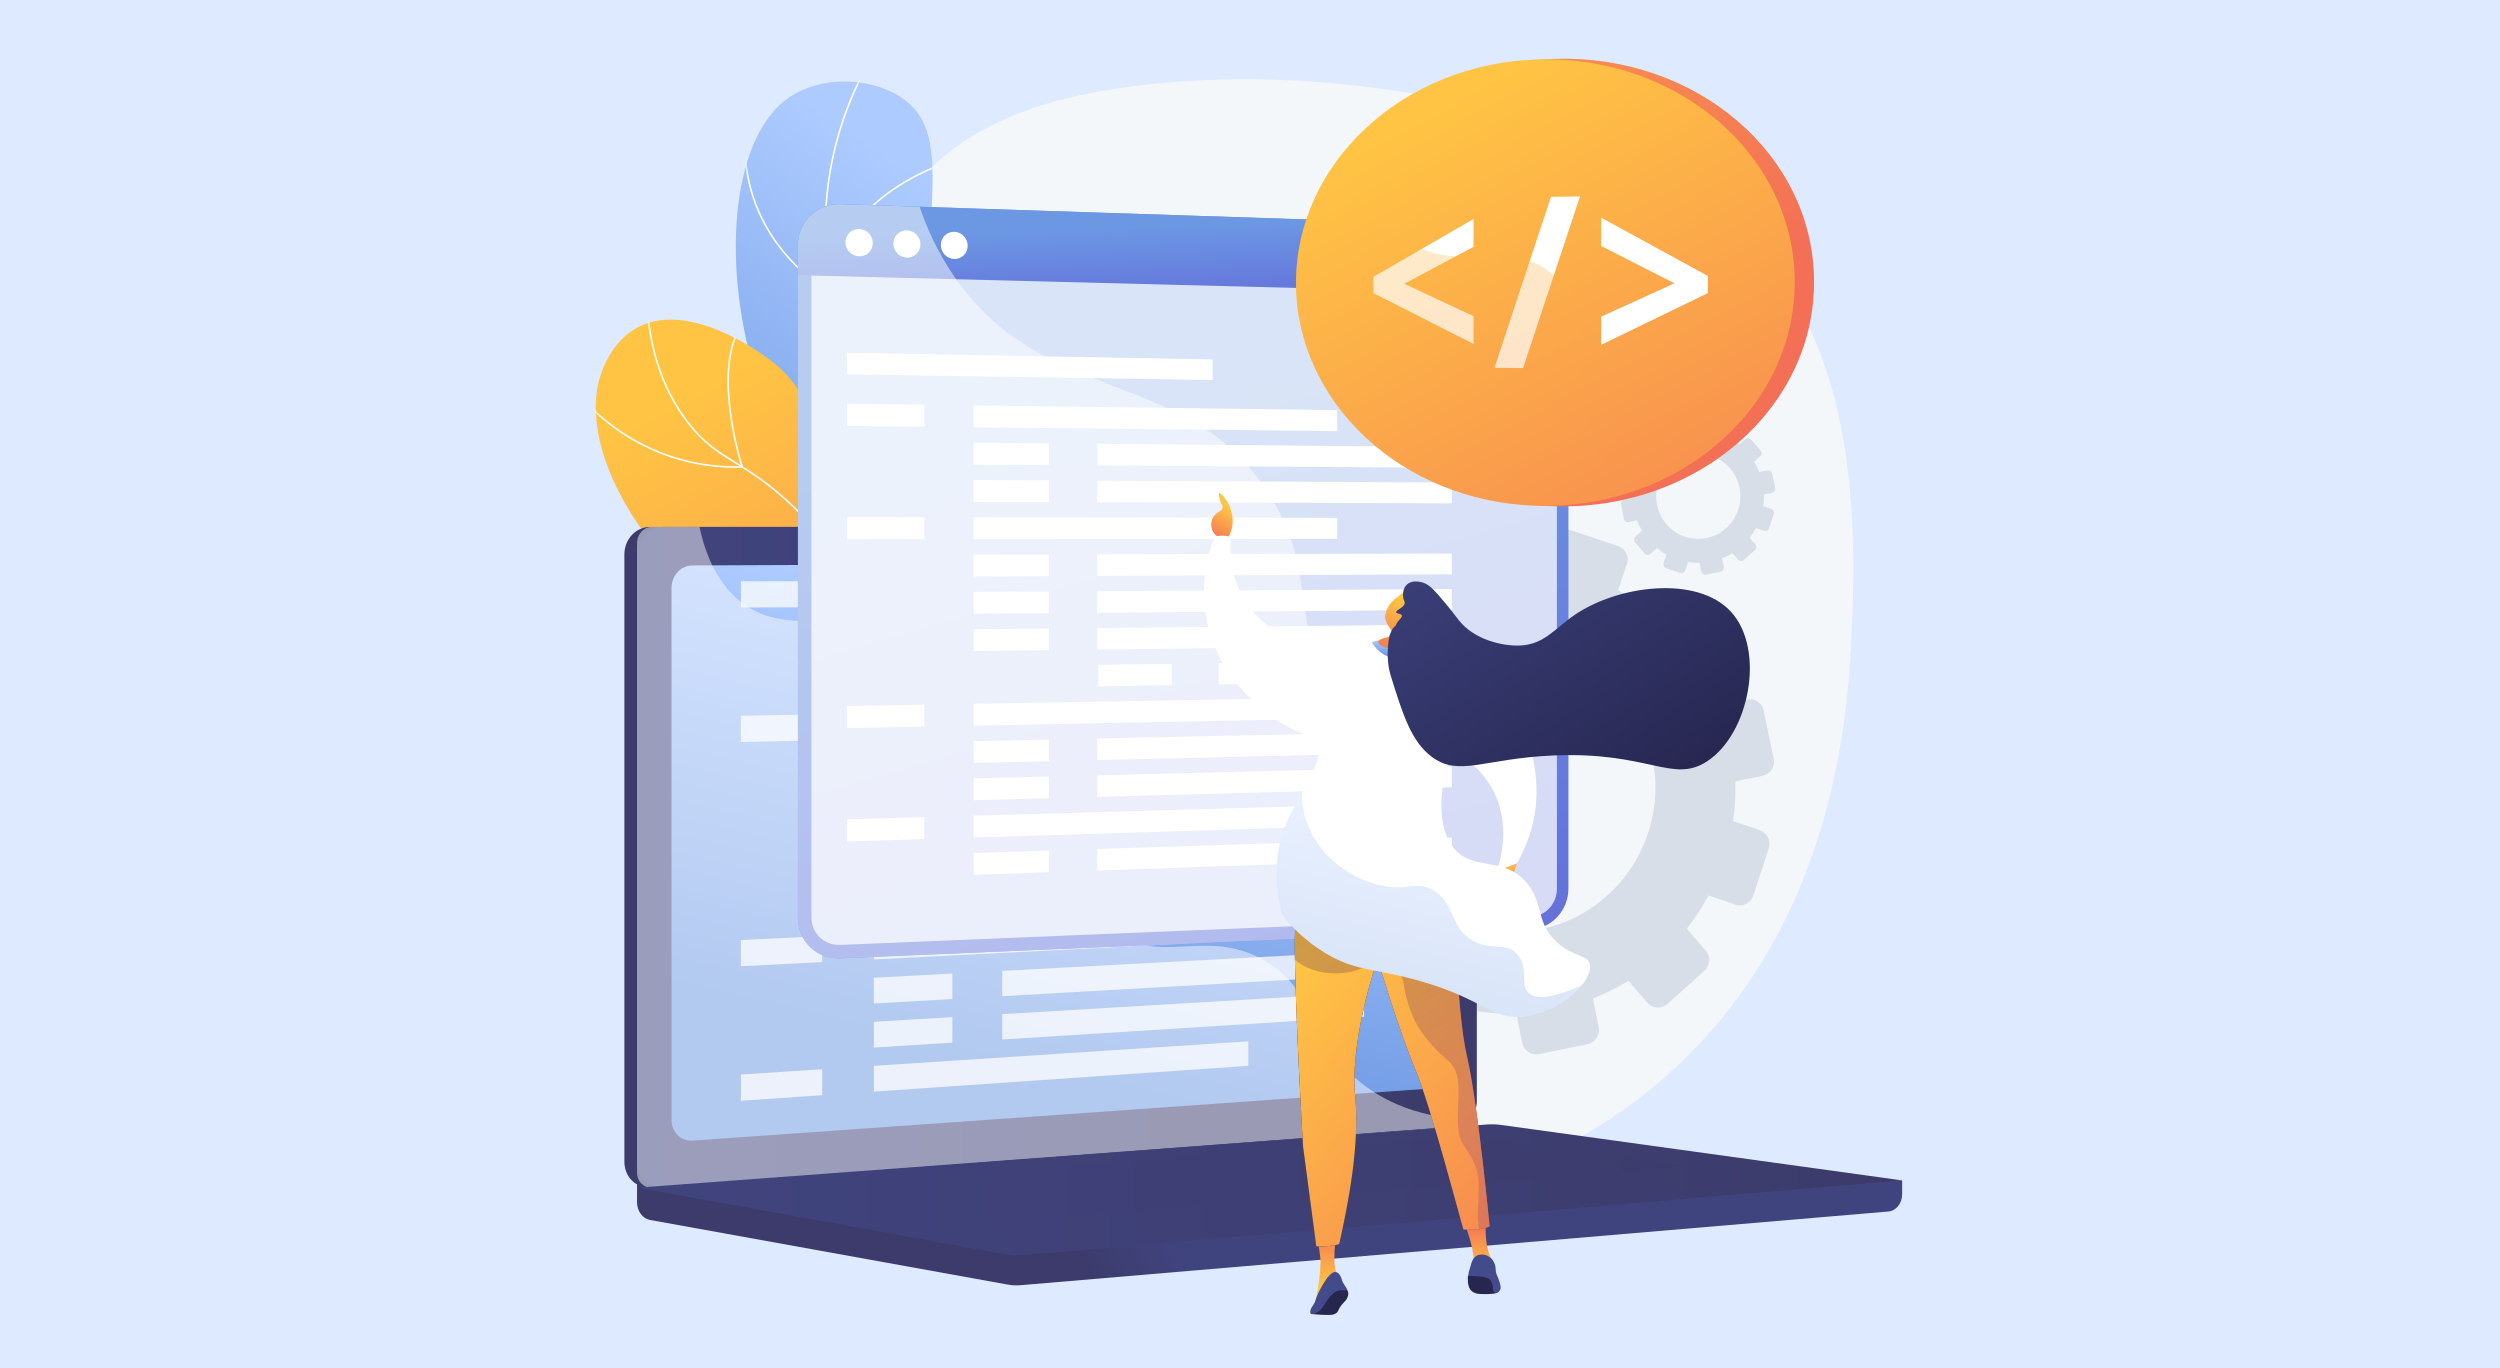 <svg width="740" height="405" viewBox="0 0 740 405" fill="none" xmlns="http://www.w3.org/2000/svg">
<rect width="740" height="405" fill="#DEEAFF"/>
<path d="M433.825 30.644C407.091 24.971 379.295 22.252 352.119 23.985C328.031 25.521 300.728 29.715 281.344 44.734C272.107 51.892 261.091 64.754 258.069 76.1C258.069 76.102 242.165 135.825 210.356 148.623C178.548 161.421 156.459 379.842 397.674 358.512C397.674 358.512 539.35 352.923 547.881 191.926C549.942 153.035 548.79 110.279 524.103 77.759C505.186 52.839 478.68 41.758 448.222 34.005C443.464 32.794 438.662 31.671 433.825 30.644Z" fill="#F4F7FA"/>
<path d="M422.092 163.244L423.705 171.486C420.107 172.908 416.674 174.613 413.446 176.598L407.935 170.286C406.431 168.563 403.809 168.402 402.076 169.925L391.23 179.461C389.493 180.987 389.302 183.626 390.804 185.355L396.363 191.755C393.972 194.752 391.836 197.95 389.987 201.315L381.936 198.584C379.765 197.848 377.391 199.03 376.633 201.225L371.882 214.979C371.12 217.182 372.266 219.57 374.441 220.312L382.52 223.065C381.92 226.828 381.653 230.677 381.711 234.574L373.259 236.293C370.99 236.755 369.497 238.986 369.926 241.279L372.611 255.646C373.042 257.948 375.236 259.44 377.511 258.977L385.988 257.253C387.358 260.91 389.015 264.401 390.953 267.687L384.435 273.466C382.677 275.024 382.482 277.725 383.999 279.499L393.506 290.61C395.029 292.39 397.692 292.565 399.451 291L405.969 285.204C408.956 287.655 412.152 289.834 415.516 291.725L412.711 300.041C411.952 302.292 413.125 304.736 415.331 305.499L429.149 310.276C431.36 311.041 433.766 309.831 434.521 307.574L437.281 299.323C441.071 299.925 444.948 300.176 448.872 300.091L450.543 308.632C451.001 310.97 453.233 312.489 455.528 312.022L469.883 309.101C472.178 308.634 473.662 306.36 473.198 304.024L471.515 295.555C475.194 294.114 478.699 292.372 481.991 290.342L487.583 296.779C489.135 298.567 491.815 298.743 493.566 297.172L504.506 287.359C506.253 285.791 506.408 283.077 504.854 281.296L499.28 274.912C501.713 271.826 503.868 268.527 505.727 265.061L513.662 267.766C515.88 268.522 518.271 267.319 519.001 265.08L523.561 251.107C524.289 248.877 523.084 246.461 520.871 245.711L513.012 243.045C513.574 239.193 513.785 235.257 513.66 231.281L521.766 229.631C524.042 229.169 525.501 226.933 525.025 224.64L522.055 210.331C521.581 208.048 519.358 206.572 517.089 207.034L509.006 208.678C507.557 204.998 505.82 201.493 503.797 198.207L509.937 192.747C511.663 191.212 511.815 188.56 510.277 186.825L500.677 175.991C499.144 174.262 496.505 174.099 494.781 175.628L488.603 181.106C485.577 178.703 482.35 176.568 478.957 174.732L481.581 166.888C482.311 164.705 481.134 162.345 478.952 161.615L465.327 157.058C463.15 156.33 460.791 157.505 460.056 159.683L457.404 167.545C453.654 166.991 449.822 166.775 445.945 166.893L444.321 158.722C443.874 156.474 441.688 155.023 439.439 155.48L425.369 158.343C423.119 158.8 421.652 160.994 422.092 163.244ZM406.037 241.382C401.609 218.273 416.541 195.877 439.364 191.234C462.187 186.591 484.461 201.418 489.139 224.477C493.846 247.674 478.977 270.389 455.903 275.082C432.829 279.777 410.492 264.631 406.037 241.382Z" fill="#D8DEE8"/>
<path d="M495.193 126.359L495.667 128.783C494.609 129.201 493.599 129.702 492.65 130.286L491.03 128.43C490.587 127.923 489.816 127.876 489.307 128.324L486.117 131.128C485.606 131.577 485.55 132.353 485.991 132.861L487.626 134.744C486.923 135.625 486.295 136.565 485.751 137.555L483.384 136.752C482.745 136.536 482.047 136.883 481.824 137.529L480.427 141.573C480.203 142.221 480.54 142.924 481.179 143.142L483.555 143.952C483.379 145.058 483.3 146.19 483.317 147.336L480.832 147.842C480.165 147.978 479.726 148.634 479.852 149.308L480.641 153.533C480.768 154.21 481.413 154.649 482.082 154.513L484.575 154.006C484.978 155.081 485.466 156.108 486.036 157.074L484.119 158.774C483.602 159.232 483.544 160.026 483.991 160.548L486.786 163.816C487.234 164.339 488.017 164.391 488.535 163.93L490.452 162.226C491.33 162.946 492.27 163.588 493.259 164.144L492.434 166.589C492.211 167.251 492.556 167.97 493.205 168.194L497.268 169.599C497.919 169.824 498.626 169.468 498.848 168.804L499.66 166.378C500.775 166.555 501.915 166.629 503.069 166.604L503.56 169.116C503.695 169.803 504.351 170.25 505.026 170.112L509.248 169.254C509.923 169.116 510.359 168.447 510.223 167.76L509.728 165.27C510.81 164.846 511.841 164.334 512.809 163.737L514.453 165.63C514.91 166.156 515.698 166.207 516.213 165.745L519.43 162.859C519.944 162.398 519.99 161.6 519.532 161.076L517.893 159.199C518.609 158.291 519.242 157.321 519.789 156.302L522.123 157.097C522.775 157.32 523.478 156.966 523.693 156.308L525.034 152.198C525.248 151.543 524.894 150.832 524.243 150.611L521.932 149.827C522.097 148.695 522.159 147.537 522.122 146.368L524.506 145.883C525.176 145.746 525.605 145.089 525.465 144.415L524.591 140.207C524.452 139.535 523.798 139.101 523.131 139.237L520.754 139.72C520.327 138.638 519.817 137.607 519.222 136.641L521.027 135.035C521.535 134.584 521.58 133.804 521.127 133.294L518.304 130.107C517.853 129.599 517.077 129.551 516.57 130.001L514.753 131.612C513.863 130.905 512.914 130.277 511.916 129.737L512.688 127.43C512.903 126.789 512.557 126.094 511.915 125.88L507.908 124.54C507.268 124.326 506.574 124.671 506.358 125.311L505.578 127.624C504.475 127.461 503.348 127.397 502.208 127.432L501.731 125.029C501.599 124.368 500.956 123.941 500.295 124.076L496.157 124.917C495.495 125.052 495.064 125.697 495.193 126.359ZM490.471 149.338C489.169 142.542 493.56 135.956 500.273 134.59C506.985 133.225 513.535 137.585 514.911 144.367C516.295 151.189 511.922 157.869 505.136 159.249C498.35 160.63 491.782 156.176 490.471 149.338Z" fill="#D8DEE8"/>
<path d="M314.666 245.729C319.527 230.954 324.474 208.398 318.683 183.355C312.033 154.6 297.301 148.846 284.075 118.108C265.194 74.231 286.562 42.447 267.017 29.037C257.485 22.497 242.497 22.492 233.256 29.058C206.891 47.79 214.119 129.383 255.949 161.223C274.868 175.623 291.376 173.915 305.573 192.549C318.118 209.015 317.134 230.737 314.666 245.729Z" fill="url(#paint0_linear_930_3489)"/>
<mask id="mask0_930_3489" style="mask-type:luminance" maskUnits="userSpaceOnUse" x="217" y="24" width="105" height="222">
<path d="M314.666 245.729C319.527 230.954 324.474 208.398 318.683 183.355C312.033 154.6 297.301 148.846 284.075 118.108C265.194 74.231 286.562 42.447 267.017 29.037C257.485 22.497 242.497 22.492 233.256 29.058C206.891 47.79 214.119 129.383 255.949 161.223C274.868 175.623 291.376 173.915 305.573 192.549C318.118 209.015 317.134 230.737 314.666 245.729Z" fill="white"/>
</mask>
<g mask="url(#mask0_930_3489)">
<path d="M317.638 208.552C316.053 202.339 313.922 196.233 311.304 190.404C305.288 177.008 298.647 169.639 290.241 160.31C284.754 154.222 278.536 147.321 271.349 137.427C257.904 118.915 253.731 112.411 249.992 101.928C242.593 81.183 243.73 62.584 245.066 53.344C246.961 40.236 251.369 27.762 258.17 16.268L258.579 16.509C251.81 27.949 247.422 40.365 245.536 53.412C244.206 62.609 243.075 81.121 250.44 101.769C254.158 112.196 258.32 118.68 271.734 137.149C278.906 147.023 285.115 153.914 290.594 159.993C299.029 169.353 305.691 176.746 311.738 190.21C314.367 196.064 316.507 202.196 318.098 208.436L317.638 208.552Z" fill="white"/>
<path d="M246.382 87.275L246.038 87.089C245.96 87.047 238.152 82.766 231.214 74.053C224.808 66.008 217.848 52.431 221.066 33.434L221.534 33.513C218.347 52.329 225.235 65.776 231.574 73.743C237.63 81.353 244.35 85.553 245.923 86.477C246.358 71.302 256.11 61.468 264.256 55.876C273.141 49.776 282.083 47.274 282.172 47.249L282.298 47.706C282.21 47.73 273.334 50.216 264.514 56.274C256.394 61.851 246.659 71.689 246.389 86.885L246.382 87.275Z" fill="white"/>
<path d="M248.606 136.079C240.708 136.079 231.429 134.143 222.859 127.49L223.151 127.116C242.384 142.048 265.252 132.944 267.523 131.98C263.638 116.996 267.074 105.942 270.651 99.298C274.547 92.062 279.455 88.342 279.504 88.306L279.789 88.685C279.741 88.721 274.903 92.391 271.059 99.542C267.513 106.138 264.11 117.133 268.034 132.056L268.084 132.248L267.903 132.331C267.762 132.396 259.499 136.079 248.606 136.079Z" fill="white"/>
<path d="M266.223 164.66C260.3 164.66 253.211 163.587 244.962 160.581L245.126 160.136C272.151 169.985 286.577 158.952 288.066 157.72C281.489 142.372 290.752 117.551 290.846 117.301L291.291 117.469C291.197 117.718 281.938 142.534 288.571 157.692L288.639 157.848L288.514 157.962C288.41 158.056 280.911 164.66 266.223 164.66Z" fill="white"/>
</g>
<path d="M323.127 227.909C324.668 218.607 325.555 204.08 317.964 191.088C304.722 168.423 280.586 175.941 257.483 151.658C238.85 132.074 244.722 116.852 224.074 103.836C220.619 101.657 202.358 89.668 188.778 96.889C181.125 100.959 178.353 109.312 177.832 110.88C169.966 134.582 194.167 171.69 225.711 188.662C243.834 198.413 249.682 195.226 281.574 206.599C300.315 213.281 314.386 221.887 323.127 227.909Z" fill="url(#paint1_linear_930_3489)"/>
<mask id="mask1_930_3489" style="mask-type:luminance" maskUnits="userSpaceOnUse" x="176" y="94" width="149" height="134">
<path d="M323.127 227.909C324.668 218.607 325.555 204.08 317.964 191.088C304.722 168.423 280.586 175.941 257.483 151.658C238.85 132.074 244.722 116.852 224.074 103.836C220.619 101.657 202.358 89.668 188.778 96.889C181.125 100.959 178.353 109.312 177.832 110.88C169.966 134.582 194.167 171.69 225.711 188.662C243.834 198.413 249.682 195.226 281.574 206.599C300.315 213.281 314.386 221.887 323.127 227.909Z" fill="white"/>
</mask>
<g mask="url(#mask1_930_3489)">
<path d="M325.786 239.111C321.171 216.996 312.436 202.149 299.824 194.982C293.671 191.486 288.755 190.931 283.55 190.343C277.863 189.701 271.982 189.037 264.202 184.345C256.631 179.777 253.924 175.392 250.497 169.84C247.452 164.907 243.663 158.769 235.163 150.596C227.71 143.431 222.281 140.076 217.49 137.115C212.246 133.875 208.104 131.316 203.295 125.03C195.461 114.789 191.367 101.668 191.126 86.031L191.601 86.023C191.84 101.557 195.902 114.584 203.673 124.742C208.429 130.959 212.538 133.498 217.74 136.713C222.551 139.685 228.004 143.054 235.492 150.255C244.036 158.469 247.843 164.636 250.901 169.591C254.295 175.089 256.975 179.431 264.447 183.939C272.138 188.578 277.967 189.236 283.604 189.873C288.858 190.466 293.822 191.026 300.059 194.571C312.795 201.808 321.607 216.761 326.251 239.014L325.786 239.111Z" fill="white"/>
<path d="M217.766 138.481C201.561 138.481 189.463 132.285 182.069 126.969C173.739 120.981 169.411 114.78 169.368 114.718L169.76 114.449C169.802 114.511 174.093 120.655 182.362 126.596C189.94 132.04 202.506 138.417 219.385 137.986C218.37 134.73 209.913 106.207 220.853 93.962L221.207 94.277C209.835 107.007 219.83 137.83 219.932 138.14L220.032 138.442L219.714 138.451C219.058 138.471 218.409 138.481 217.766 138.481Z" fill="white"/>
<path d="M216.522 164.775C206.157 164.775 192.937 162.647 179.672 154.714L179.917 154.308C196.41 164.172 212.837 164.999 223.714 163.957C234.512 162.923 242.125 159.892 243.394 159.361C239.001 143.193 242.915 120.394 242.955 120.165L243.423 120.246C243.383 120.476 239.456 143.359 243.906 159.434L243.961 159.631L243.774 159.714C243.694 159.749 235.643 163.287 223.777 164.427C221.571 164.639 219.137 164.775 216.522 164.775Z" fill="white"/>
<path d="M230.577 202.316C229.787 202.316 228.99 202.308 228.182 202.29L228.192 201.816C244.777 202.174 257.542 198.733 265.329 195.784C272.763 192.97 277.188 190.062 278.161 189.392C265.993 174.311 270.761 149.696 270.81 149.448L271.276 149.541C271.227 149.788 266.464 174.402 278.689 189.289L278.848 189.482L278.646 189.63C278.469 189.76 260.992 202.316 230.577 202.316Z" fill="white"/>
</g>
<path d="M323.452 220.007C318.266 216.289 309.778 210.908 298.36 206.871C278.053 199.689 268.746 203.926 260.15 195.362C251.251 186.497 257.015 177.765 246.361 167.866C245.465 167.034 234.025 156.679 223.676 160.535C216.436 163.232 213.617 171.436 212.295 175.285C207.161 190.225 210.146 212.988 226.123 224.216C241.271 234.862 260.449 229.788 266.538 228.135C277.22 225.233 279.751 221.08 290.611 218.454C303.817 215.26 315.687 217.626 323.452 220.007Z" fill="url(#paint2_linear_930_3489)"/>
<mask id="mask2_930_3489" style="mask-type:luminance" maskUnits="userSpaceOnUse" x="209" y="159" width="115" height="72">
<path d="M323.452 220.007C318.266 216.289 309.778 210.908 298.36 206.871C278.053 199.689 268.746 203.926 260.15 195.362C251.251 186.497 257.015 177.765 246.361 167.866C245.465 167.034 234.025 156.679 223.676 160.535C216.436 163.232 213.617 171.436 212.295 175.285C207.161 190.225 210.146 212.988 226.123 224.216C241.271 234.862 260.449 229.788 266.538 228.135C277.22 225.233 279.751 221.08 290.611 218.454C303.817 215.26 315.687 217.626 323.452 220.007Z" fill="white"/>
</mask>
<g mask="url(#mask2_930_3489)">
<path d="M327.673 223.423C315.118 214.258 302.872 209.94 291.273 210.588C286.211 210.87 282.647 211.997 279.201 213.088C274.828 214.471 270.699 215.78 263.829 215.492C251.49 214.978 240.954 210.793 234.16 203.708C223.643 192.738 221.307 174.359 228.208 156.884L228.651 157.058C221.816 174.361 224.114 192.544 234.504 203.38C241.212 210.377 251.634 214.51 263.849 215.019C270.631 215.301 274.726 214.007 279.058 212.636C282.532 211.537 286.124 210.401 291.246 210.115C302.958 209.462 315.307 213.81 327.953 223.04L327.673 223.423Z" fill="white"/>
<path d="M229.51 196.717L229.166 196.594C228.964 196.523 208.951 189.224 207.708 173.746L208.182 173.708C209.311 187.775 226.341 194.983 228.984 196.018C227.786 176.062 251.95 165.046 252.195 164.936L252.39 165.368C252.145 165.477 227.984 176.496 229.483 196.354L229.51 196.717Z" fill="white"/>
<path d="M233.29 220.34C226.021 220.34 216.728 218.565 206.118 212.541L206.353 212.13C221.229 220.574 233.478 220.601 241.134 219.138C248.506 217.728 253.137 214.711 254.101 214.039C242.496 197.771 256.642 178.46 256.787 178.266L257.168 178.549C257.025 178.741 242.974 197.93 254.624 213.953L254.76 214.141L254.576 214.281C254.527 214.318 249.615 217.998 241.223 219.603C238.959 220.036 236.298 220.34 233.29 220.34Z" fill="white"/>
</g>
<path d="M563.038 349.399L188.561 346.116V355.831C188.561 358.467 190.194 360.71 192.406 361.109L298.297 380.239C299.554 380.466 300.828 380.527 302.096 380.419L558.969 358.607C561.262 358.413 563.038 356.164 563.038 353.454V349.399Z" fill="url(#paint3_linear_930_3489)"/>
<path d="M427.142 333.651L192.433 351.423C188.233 351.741 184.818 348.362 184.818 343.874V164.092C184.818 159.605 188.233 155.967 192.433 155.967H427.142C430.602 155.967 433.399 159.256 433.399 163.312V325.832C433.4 329.888 430.602 333.389 427.142 333.651Z" fill="url(#paint4_linear_930_3489)"/>
<path d="M430.884 333.651L196.175 351.423C191.975 351.741 188.56 348.362 188.56 343.874V164.092C188.56 159.605 191.975 155.967 196.175 155.967H430.884C434.344 155.967 437.142 159.256 437.142 163.312V325.832C437.142 329.888 434.344 333.389 430.884 333.651Z" fill="url(#paint5_linear_930_3489)"/>
<path d="M423.572 322.193L204.965 337.63C201.547 337.872 198.77 335.098 198.77 331.435V174.035C198.77 170.372 201.547 167.39 204.965 167.375L423.572 166.405C426.426 166.393 428.735 169.087 428.735 172.424V315.787C428.735 319.123 426.426 321.991 423.572 322.193Z" fill="url(#paint6_linear_930_3489)"/>
<path d="M321.819 160.885C321.819 162.555 320.611 163.913 319.119 163.918C317.626 163.923 316.414 162.57 316.414 160.895C316.414 159.221 317.626 157.863 319.119 157.862C320.611 157.861 321.819 159.214 321.819 160.885Z" fill="white"/>
<path opacity="0.48" d="M374.335 284.343C356.241 273.911 342.013 287.129 328.283 274.088C319.959 266.181 324.046 260.285 313.803 248.47C302.458 235.384 295.072 239.783 283.671 228.005C269.255 213.112 276.465 201.526 264.048 190.834C248.984 177.863 232.738 189.868 218.397 177.428C212.213 172.063 208.819 164.263 207.047 155.967H193.016C190.557 155.967 188.56 158.102 188.56 160.736V347.096C188.56 349.73 190.557 351.714 193.016 351.527L432.222 333.333C433.396 333.244 434.437 332.51 435.105 331.445C417.595 330.761 406.837 324.472 399.96 317.97C386.508 305.249 388.841 292.706 374.335 284.343Z" fill="white"/>
<path d="M440.239 332.845L188.56 351.552L298.297 371.377C299.553 371.604 300.828 371.664 302.096 371.556L563.038 349.399L444.242 332.972C442.914 332.788 441.574 332.746 440.239 332.845Z" fill="url(#paint7_linear_930_3489)"/>
<path opacity="0.3" d="M225.284 352.022L434.814 336.216L499.662 345.111L291.937 362.007L225.284 352.022Z" fill="url(#paint8_linear_930_3489)"/>
<g opacity="0.75">
<path d="M243.371 179.734L219.299 179.818V172.047H243.371V179.734Z" fill="white"/>
<path d="M369.499 179.295L258.662 179.681V172.047H369.499V179.295Z" fill="white"/>
<path d="M281.896 192.502L258.662 192.721V185.087L281.896 184.949V192.502Z" fill="white"/>
<path d="M403.781 191.352L296.66 192.363V184.861L403.781 184.224V191.352Z" fill="white"/>
<path d="M281.896 205.404L258.662 205.761V198.127L281.896 197.851V205.404Z" fill="white"/>
<path d="M403.781 203.529L296.66 205.177V197.675L403.781 196.4V203.529Z" fill="white"/>
<path d="M243.371 219.127L219.299 219.641V211.87L243.371 211.44V219.127Z" fill="white"/>
<path d="M369.499 216.437L258.662 218.801V211.167L369.499 209.189V216.437Z" fill="white"/>
<path d="M281.896 231.207L258.662 231.841V224.207L281.896 223.654V231.207Z" fill="white"/>
<path d="M403.781 227.882L296.66 230.804V223.303L403.781 220.754V227.882Z" fill="white"/>
<path d="M281.896 244.109L258.662 244.881V237.247L281.896 236.556V244.109Z" fill="white"/>
<path d="M403.781 240.059L296.66 243.618V236.117L403.781 232.93V240.059Z" fill="white"/>
<path d="M281.896 257.01L258.662 257.921V250.287L281.896 249.457V257.01Z" fill="white"/>
<path d="M403.781 252.235L296.66 256.432V248.931L403.781 245.107V252.235Z" fill="white"/>
<path d="M319.448 268.218L297.015 269.23V261.73L319.448 260.795V268.218Z" fill="white"/>
<path d="M420.139 263.674L333.706 267.574V260.202L420.139 256.602V263.674Z" fill="white"/>
<path d="M243.371 284.782L219.299 286.011V278.24L243.371 277.095V284.782Z" fill="white"/>
<path d="M369.499 278.34L258.662 284.001V276.367L369.499 271.092V278.34Z" fill="white"/>
<path d="M281.896 295.716L258.662 297.041V289.407L281.896 288.163V295.716Z" fill="white"/>
<path d="M403.781 288.765L296.66 294.874V287.372L403.781 281.637V288.765Z" fill="white"/>
<path d="M281.896 308.617L258.662 310.081V302.447L281.896 301.064V308.617Z" fill="white"/>
<path d="M403.781 300.942L296.66 307.688V300.186L403.781 293.813V300.942Z" fill="white"/>
<path d="M243.371 324.174L219.299 325.834V318.063L243.371 316.487V324.174Z" fill="white"/>
<path d="M369.499 315.481L258.662 323.121V315.487L369.499 308.233V315.481Z" fill="white"/>
</g>
<path d="M453.542 67.142L248.65 60.426C241.78 60.2 236.187 65.607 236.187 72.503V271.709C236.187 278.605 241.78 283.957 248.65 283.664L453.542 274.936C459.469 274.684 464.254 269.319 464.254 262.952V79.022C464.254 72.655 459.469 67.336 453.542 67.142Z" fill="url(#paint9_linear_930_3489)"/>
<path opacity="0.74" d="M248.651 279.694C243.977 279.887 240.178 276.243 240.178 271.556V72.617C240.178 67.929 243.977 64.249 248.65 64.396L453.542 70.838C457.579 70.964 460.843 74.585 460.843 78.924V263.083C460.843 267.422 457.579 271.075 453.542 271.241L248.651 279.694Z" fill="white"/>
<path d="M453.542 67.142L248.65 60.426C241.78 60.2 236.187 65.607 236.187 72.503V81.459L464.254 87.291V79.021C464.254 72.655 459.469 67.336 453.542 67.142Z" fill="url(#paint10_linear_930_3489)"/>
<path d="M258.348 71.936C258.348 74.175 256.54 75.942 254.307 75.88C252.07 75.818 250.254 73.947 250.254 71.701C250.254 69.455 252.07 67.689 254.307 67.757C256.54 67.825 258.348 69.695 258.348 71.936Z" fill="white"/>
<path d="M272.454 72.344C272.454 74.574 270.663 76.332 268.451 76.27C266.236 76.209 264.438 74.347 264.438 72.112C264.438 69.877 266.236 68.119 268.451 68.186C270.663 68.254 272.454 70.115 272.454 72.344Z" fill="white"/>
<path d="M286.426 72.749C286.426 74.968 284.652 76.718 282.461 76.657C280.267 76.597 278.486 74.744 278.486 72.519C278.486 70.295 280.267 68.545 282.461 68.612C284.652 68.678 286.426 70.531 286.426 72.749Z" fill="white"/>
<path d="M358.937 106.384L250.715 104.444V110.791L358.937 112.5V106.384Z" fill="white"/>
<path d="M440.302 107.843V113.784L451.751 113.965V108.048L440.302 107.843Z" fill="white"/>
<path d="M273.594 126.318L250.715 126.075V119.53L273.594 119.823V126.318Z" fill="white"/>
<path d="M395.823 127.616L288.201 126.473V120.011L395.823 121.392V127.616Z" fill="white"/>
<path d="M310.507 137.665L288.201 137.513V131.05L310.507 131.252V137.665Z" fill="white"/>
<path d="M429.745 138.481L324.749 137.763V131.381L429.745 132.332V138.481Z" fill="white"/>
<path d="M310.507 148.62L288.201 148.552V142.089L310.507 142.207V148.62Z" fill="white"/>
<path d="M429.745 148.986L324.749 148.664V142.282L429.745 142.836V148.986Z" fill="white"/>
<path d="M273.594 159.602L250.715 159.618V153.072L273.594 153.107V159.602Z" fill="white"/>
<path d="M395.823 159.515L288.201 159.591V153.129L395.823 153.29V159.515Z" fill="white"/>
<path d="M310.507 170.53L288.201 170.63V164.168L310.507 164.117V170.53Z" fill="white"/>
<path d="M429.745 169.995L324.749 170.466V164.085L429.745 163.845V169.995Z" fill="white"/>
<path d="M310.507 181.485L288.201 181.67V175.207L310.507 175.072V181.485Z" fill="white"/>
<path d="M429.745 180.5L324.749 181.368V174.986L429.745 174.35V180.5Z" fill="white"/>
<path d="M310.507 192.44L288.201 192.709V186.246L310.507 186.027V192.44Z" fill="white"/>
<path d="M429.745 191.004L324.749 192.269V185.887L429.745 184.854V191.004Z" fill="white"/>
<path d="M346.841 202.821L325.093 203.165V196.784L346.841 196.488V202.821Z" fill="white"/>
<path d="M446.038 201.251L360.729 202.601V196.299L446.038 195.137V201.251Z" fill="white"/>
<path d="M273.594 215.074L250.715 215.523V208.977L273.594 208.579V215.074Z" fill="white"/>
<path d="M395.823 212.678L288.201 214.788V208.325L395.823 206.454V212.678Z" fill="white"/>
<path d="M310.507 225.305L288.201 225.827V219.364L310.507 218.892V225.305Z" fill="white"/>
<path d="M429.745 222.518L324.749 224.973V218.591L429.745 216.368V222.518Z" fill="white"/>
<path d="M310.507 236.261L288.201 236.866V230.404L310.507 229.847V236.261Z" fill="white"/>
<path d="M429.745 233.022L324.749 235.874V229.492L429.745 226.873V233.022Z" fill="white"/>
<path d="M273.594 248.358L250.715 249.065V242.52L273.594 241.863V248.358Z" fill="white"/>
<path d="M395.823 244.576L288.201 247.906V241.443L395.823 238.352V244.576Z" fill="white"/>
<path d="M310.507 258.171L288.201 258.945V252.482L310.507 251.757V258.171Z" fill="white"/>
<path d="M429.745 254.031L324.749 257.676V251.294L429.745 247.882V254.031Z" fill="white"/>
<g opacity="0.5">
<path d="M373.899 143.723C349.968 108.986 308.546 120.038 282.343 81.658C277.617 74.737 274.411 67.694 272.211 61.198L248.65 60.426C241.78 60.2 236.187 65.607 236.187 72.503V271.709C236.187 278.605 241.78 283.957 248.65 283.664L446.038 275.256C441.516 268.751 402.132 244.654 391.959 207.657C382.654 173.823 388.338 164.68 373.899 143.723Z" fill="white"/>
</g>
<path d="M363.198 159.7C363.768 158.819 364.808 156.944 364.874 154.425C365.004 149.532 361.365 145.715 360.876 145.934C360.613 146.052 360.947 147.486 361.134 148.122C361.524 149.445 361.943 149.572 361.908 150.18C361.836 151.431 360.026 151.479 359.071 153.139C358.383 154.334 358.328 156.037 359.071 157.385C360.303 159.62 363.081 159.699 363.198 159.7Z" fill="url(#paint11_linear_930_3489)"/>
<path d="M440.918 265.987L439.52 261.187L445.358 256.871L448.997 255.513L446.842 262.23L440.918 265.987Z" fill="url(#paint12_linear_930_3489)"/>
<path d="M433.69 362.669C433.69 362.669 436.884 370.683 436.043 374.237C439.472 374.17 441.69 373.734 441.69 373.734C441.69 373.734 440.312 370.079 440.043 368.269C439.68 365.822 439.707 361.864 439.707 361.864L433.69 362.669Z" fill="url(#paint13_linear_930_3489)"/>
<path d="M398.489 381.412C398.696 381.661 399.062 382.181 399.093 382.885C399.11 383.267 399.022 383.582 398.912 383.871C398.367 385.301 397.512 385.489 396.589 387.006C396.025 387.932 396.132 388.212 395.615 388.63C394.934 389.181 394.111 389.213 393.397 389.221C392.191 389.235 390.453 389.192 388.267 388.932C389.413 387.458 390.631 385.962 391.928 384.45C392.496 383.788 393.064 383.14 393.629 382.508L396.999 381.373C397.496 381.386 397.993 381.399 398.489 381.412Z" fill="#26264F"/>
<path d="M395.687 365.093C395.687 365.093 393.761 375.118 396.212 377.925C398.3 380.732 395.204 378.73 395.204 378.73L391.506 381.949L389.288 385.772C389.288 385.772 391.33 375.959 390.785 372.066C390.241 368.172 389.968 365.546 389.968 365.546L395.687 365.093Z" fill="url(#paint14_linear_930_3489)"/>
<path d="M388.425 255.433C388.425 255.433 383.251 260.051 383.251 279.067C383.251 298.083 385.702 339.376 385.702 339.376L389.624 368.939C389.624 368.939 393.691 369.083 396.414 368.268C398.865 357.13 402.859 338.289 400.952 322.533C400.135 305.418 407.761 283.957 407.761 283.957C407.761 283.957 414.297 305.69 418.926 316.556C423.556 327.423 432.37 361.464 433.187 363.91C438.604 364.399 440.918 362.971 440.918 362.971C440.918 362.971 437.445 326.336 434.177 312.481C430.909 298.627 431.181 265.212 425.734 255.704C413.48 250.814 388.425 255.433 388.425 255.433Z" fill="url(#paint15_linear_930_3489)"/>
<path d="M388.425 255.433C388.425 255.433 383.25 260.051 383.25 279.067C383.25 298.083 385.701 339.376 385.701 339.376L389.623 368.939C389.623 368.939 393.69 369.083 396.413 368.268C398.864 357.13 402.858 338.289 400.952 322.533C400.135 305.418 407.76 283.957 407.76 283.957C407.76 283.957 414.296 305.69 418.926 316.556C423.555 327.423 432.37 361.465 433.186 363.91C438.603 364.399 440.917 362.971 440.917 362.971C440.917 362.971 437.444 326.336 434.176 312.481C430.908 298.627 431.18 265.212 425.734 255.704C413.479 250.814 388.425 255.433 388.425 255.433Z" fill="url(#paint16_linear_930_3489)"/>
<path opacity="0.25" d="M415.305 290.276C416.918 300.737 420.145 306.371 428.212 313.613C434.666 318.442 429.826 328.903 432.246 336.951C433.053 339.365 435.473 341.779 436.28 344.193C439.282 350.183 436.478 357.509 437.839 363.85C439.957 363.558 440.918 362.971 440.918 362.971C440.918 362.971 437.445 326.336 434.177 312.481C430.909 298.627 431.181 265.212 425.735 255.704C413.48 250.814 388.426 255.433 388.426 255.433C388.426 255.433 383.251 260.051 383.251 279.067C383.251 280.61 383.267 282.301 383.297 284.104C388.669 288.846 399.655 289.9 406.431 284.643C406.84 284.336 407.276 284.149 407.726 284.058C407.747 283.997 407.761 283.957 407.761 283.957C407.761 283.957 407.772 283.995 407.789 284.051C410.873 283.49 414.605 287.484 415.305 290.276Z" fill="url(#paint17_linear_930_3489)"/>
<path d="M435.203 377.278C435.203 377.278 434.408 377.278 434.474 378.303C434.54 379.329 434.115 382.857 438.161 383.022C442.207 383.187 442.831 382.736 442.963 382.736C443.096 382.736 441.902 379.362 441.902 379.362L440.609 377.708L437.127 377.344L435.203 377.278Z" fill="#26264F"/>
<path d="M444.174 380.819C444.087 379.967 443.61 378.626 443.129 377.547C442.415 375.944 443.001 375.344 442.318 373.884C442.082 373.379 441.853 372.9 441.354 372.426C441.239 372.317 440.123 371.288 438.497 371.34C438.177 371.351 437.685 371.372 437.152 371.655C436.525 371.989 436.211 372.489 435.942 372.929C435.521 373.62 435.617 373.832 434.968 375.813C434.915 375.972 434.801 376.317 434.713 376.794C434.646 377.159 434.619 377.466 434.606 377.675C435.668 377.675 439.747 377.84 440.609 378.469C441.471 379.097 441.902 380.156 441.902 381.215C441.902 382.273 442.432 382.769 442.963 382.736C443.437 382.707 444.379 381.831 444.174 380.819Z" fill="#444B8C"/>
<path d="M395.17 376.517C396.081 376.531 396.75 377.255 397.254 378.998C397.758 380.742 400.178 382.284 397.355 381.915C394.532 381.546 392.481 385.537 391.473 387.012C390.464 388.488 387.757 389.798 387.824 388.357C387.892 386.915 389.086 386.241 389.422 384.766C389.758 383.29 393.091 376.485 395.17 376.517Z" fill="#444B8C"/>
<path d="M443.061 257.728C443.731 255.87 447.912 243.663 441.154 232.531C435.621 223.417 426.047 220.444 424.682 220.042C416.372 217.594 412.207 220.739 409.585 217.845C405.135 212.933 410.175 196.202 419.924 192.851C430.913 189.073 444.096 203.599 449.439 213.139C456.447 225.656 454.722 238.097 454.317 240.659C453.263 247.317 450.813 252.396 448.997 255.514C447.018 256.252 445.039 256.99 443.061 257.728Z" fill="white"/>
<path d="M414.363 190.488C404.554 190.097 396.989 190.252 392.716 194.512C388.202 199.011 392.763 204.091 391.783 215.86C390.283 233.879 378.773 238.282 377.907 256.562C377.615 262.721 378.659 267.756 379.471 270.787C381.997 273.926 386.132 278.355 392.234 282.058C401.113 287.447 406.262 286.507 419.015 289.989C439.874 295.683 441.729 302.465 452.072 300.737C462.526 298.991 471.697 290.216 470.589 285.397C469.925 282.511 465.712 283.329 460.86 278.927C454.607 273.254 457.018 267.839 452.264 261.743C445.436 252.987 435.923 258.34 430.103 250.751C424.217 243.074 426.552 227.947 431.514 219.702C434.755 214.316 436.142 208.005 438.9 202.358C439.129 201.889 439.395 201.119 439.278 200.158C438.831 196.48 432.685 194.485 428.03 193.022C420.932 190.79 415.17 190.52 414.363 190.488Z" fill="white"/>
<path d="M406.101 190.084L408.035 189.49C408.035 189.49 408.541 192.103 414.762 192.429C418.214 192.429 420.446 190.499 420.446 190.499L421.768 191.461C421.768 191.461 418.868 195.075 414.256 194.983C408.303 194.864 406.101 190.084 406.101 190.084Z" fill="url(#paint18_linear_930_3489)"/>
<path d="M410.041 182.136C410.413 179.266 412.687 177.428 413.184 177.034C415.261 175.387 415.684 175.221 416.398 175.086L417.372 174.938C417.372 174.938 417.425 174.94 417.479 174.943C418.049 174.977 419.759 175.643 420.07 175.861C421.063 176.558 420.332 181.491 417.321 187.627C417.203 188.147 417.085 188.667 416.966 189.186C419.59 189.646 420.24 190.118 420.26 190.495C420.305 191.312 417.432 192.354 414.77 192.422C411.43 192.507 407.885 191.074 407.953 190.004C407.981 189.571 408.61 189.037 411.035 188.513C411.414 187.981 411.792 187.45 412.171 186.919C411.827 186.503 409.766 184.25 410.041 182.136Z" fill="url(#paint19_linear_930_3489)"/>
<path d="M414.168 181.056C414.925 180.603 415.502 181.575 415.146 182.425C414.789 183.274 413.59 183.806 412.863 183.299C412.136 182.793 413.149 181.664 414.168 181.056Z" fill="url(#paint20_linear_930_3489)"/>
<path d="M512.33 181.041C502.361 170.25 479.166 173.209 466.3 181.876C460.322 185.903 457.254 190.66 450.19 191.059C444.82 191.363 436.277 189.349 431.778 183.546C431.211 182.815 428.944 179.748 425.54 175.882C424.039 174.177 422.546 172.578 420.233 172.216C419.645 172.124 417.69 171.807 416.398 173.066C415.35 174.087 415.093 175.862 415.403 177.141C415.588 177.905 415.828 177.986 415.794 178.487C415.698 179.894 413.129 180.506 413.272 181.215C413.374 181.721 414.711 181.536 414.941 182.171C415.194 182.868 413.725 183.467 413.095 185.218C411.913 186.007 411.166 187.971 410.908 190.599C410.528 194.462 410.917 197.601 411.651 199.965C415.184 211.348 417.711 219.489 423.827 224.036C431.925 230.055 439.216 224.497 459.814 223.618C488.019 222.415 495.052 231.952 505.189 225.427C517.846 217.281 522.68 192.245 512.33 181.041Z" fill="url(#paint21_linear_930_3489)"/>
<path d="M364.39 159.015C364.138 161.369 363.288 171.783 370.489 180.576C377.217 188.792 386.747 190.434 388.518 190.701C397.085 191.992 400.78 188.309 403.774 190.819C408.855 195.077 406.155 212.339 396.957 216.988C386.589 222.229 371.539 209.638 364.939 200.915C356.281 189.472 356.285 176.913 356.335 174.32C356.466 167.58 358.197 162.215 359.568 158.879C360.132 158.71 360.989 158.523 362.04 158.559C363.042 158.594 363.85 158.819 364.39 159.015Z" fill="white"/>
<path opacity="0.26" d="M452.386 293.85C449.878 291.285 452.639 286.112 448.934 282.266C445.496 278.697 441.602 281.581 436.067 278.51C428.967 274.571 430.923 267.359 424.141 263.482C419.264 260.694 416.972 263.692 409.39 262.23C401.822 260.771 392.603 255.566 388.049 246.264C386.114 242.311 385.401 238.382 385.306 234.87C381.902 240.936 378.372 246.75 377.907 256.562C377.615 262.721 378.659 267.756 379.471 270.787C381.997 273.926 386.132 278.355 392.234 282.058C401.113 287.447 406.262 286.507 419.015 289.989C439.874 295.684 441.729 302.465 452.072 300.737C458.753 299.622 464.896 295.635 468.18 291.644C458.541 295.925 454.207 295.712 452.386 293.85Z" fill="url(#paint22_linear_930_3489)"/>
<path d="M536.965 83.514C536.965 45.642 501.945 16.076 460.234 17.429C436.48 18.2 415.813 28.882 402.908 44.651C402.907 44.646 402.905 44.642 402.904 44.637C402.823 44.735 402.749 44.837 402.669 44.935C402.446 45.211 402.231 45.492 402.012 45.771C401.613 46.28 401.221 46.792 400.838 47.311C400.612 47.618 400.389 47.926 400.169 48.236C399.801 48.754 399.442 49.277 399.089 49.805C398.888 50.106 398.684 50.407 398.487 50.712C398.095 51.321 397.717 51.938 397.345 52.559C397.211 52.784 397.069 53.005 396.938 53.231C396.448 54.073 395.978 54.925 395.529 55.787C395.409 56.016 395.3 56.25 395.184 56.48C394.856 57.127 394.536 57.777 394.232 58.434C394.082 58.757 393.941 59.083 393.797 59.408C393.54 59.99 393.29 60.575 393.05 61.165C392.911 61.507 392.775 61.85 392.642 62.195C392.409 62.801 392.188 63.411 391.974 64.023C391.862 64.344 391.747 64.663 391.64 64.986C391.385 65.757 391.149 66.535 390.925 67.318C390.878 67.481 390.824 67.642 390.779 67.806C390.518 68.75 390.282 69.703 390.067 70.663C390.003 70.946 389.951 71.231 389.892 71.515C389.748 72.204 389.612 72.894 389.491 73.59C389.431 73.944 389.377 74.3 389.322 74.656C389.223 75.299 389.134 75.945 389.056 76.594C389.012 76.959 388.969 77.323 388.931 77.689C388.862 78.374 388.808 79.062 388.762 79.752C388.74 80.074 388.713 80.394 388.696 80.716C388.645 81.725 388.613 82.738 388.613 83.759C388.613 108.062 403.369 129.499 425.489 140.977C427.524 142.033 429.621 143.005 431.777 143.889C432.856 144.331 433.95 144.751 435.058 145.148C442.845 147.938 451.32 149.592 460.234 149.852C460.234 149.852 460.234 149.852 460.234 149.852C461.462 149.888 462.684 149.894 463.9 149.876C464.311 149.87 464.716 149.847 465.126 149.836C465.93 149.812 466.734 149.789 467.532 149.742C468.021 149.714 468.503 149.67 468.989 149.633C469.703 149.58 470.416 149.526 471.123 149.454C471.642 149.401 472.156 149.336 472.671 149.273C473.34 149.193 474.009 149.11 474.673 149.013C475.203 148.936 475.729 148.849 476.256 148.762C476.899 148.655 477.539 148.544 478.176 148.423C478.709 148.322 479.24 148.214 479.768 148.102C480.392 147.97 481.012 147.832 481.63 147.686C482.159 147.561 482.688 147.433 483.212 147.298C483.823 147.141 484.429 146.974 485.033 146.804C485.553 146.657 486.073 146.51 486.588 146.353C486.778 146.295 486.973 146.246 487.162 146.187C487.158 146.182 487.154 146.177 487.149 146.173C516.008 137.156 536.965 112.712 536.965 83.514Z" fill="url(#paint23_linear_930_3489)"/>
<path d="M531.233 83.523C531.233 121.298 496.392 150.906 454.889 149.696C414.933 148.532 383.618 119.032 383.618 83.767C383.618 48.502 414.933 18.899 454.889 17.602C496.392 16.256 531.233 45.749 531.233 83.523Z" fill="url(#paint24_linear_930_3489)"/>
<path d="M436.165 101.819L406.536 86.778V81.934L436.165 64.82V73.065L415.667 83.986L436.165 93.609V101.819Z" fill="white"/>
<path d="M467.683 58.143L450.832 108.943L442.367 108.857L459.085 58.258L467.683 58.143Z" fill="white"/>
<path d="M473.946 93.723L495.6 83.865L473.946 72.814V64.422L505.525 81.686V86.759L473.946 102.08V93.723Z" fill="white"/>
<g opacity="0.3">
<path d="M472.939 133.257C463.933 113.479 473.038 95.203 460.878 82.517C448.664 69.775 432.997 81.686 416.391 71.489C410.041 67.59 403.025 60.129 397.84 44.74C388.896 55.693 383.618 69.2 383.618 83.767C383.618 119.032 414.933 148.532 454.889 149.696C464.257 149.969 473.295 148.666 481.683 146.038C477.539 141.73 474.804 137.354 472.939 133.257Z" fill="url(#paint25_linear_930_3489)"/>
</g>
<defs>
<linearGradient id="paint0_linear_930_3489" x1="284.168" y1="59.76" x2="204.745" y2="178.585" gradientUnits="userSpaceOnUse">
<stop stop-color="#ADCBFF"/>
<stop offset="0.996" stop-color="#6C98E3"/>
</linearGradient>
<linearGradient id="paint1_linear_930_3489" x1="221.504" y1="107.589" x2="328.76" y2="305.609" gradientUnits="userSpaceOnUse">
<stop stop-color="#FFC444"/>
<stop offset="0.996" stop-color="#F36F56"/>
</linearGradient>
<linearGradient id="paint2_linear_930_3489" x1="288.791" y1="177.322" x2="198.926" y2="251.321" gradientUnits="userSpaceOnUse">
<stop stop-color="#FF9085"/>
<stop offset="1" stop-color="#FB6FBB"/>
</linearGradient>
<linearGradient id="paint3_linear_930_3489" x1="346.731" y1="363.787" x2="320.442" y2="374.856" gradientUnits="userSpaceOnUse">
<stop stop-color="#40447E"/>
<stop offset="0.996" stop-color="#3C3B6B"/>
</linearGradient>
<linearGradient id="paint4_linear_930_3489" x1="303.925" y1="247.117" x2="276.668" y2="258.594" gradientUnits="userSpaceOnUse">
<stop stop-color="#40447E"/>
<stop offset="0.996" stop-color="#3C3B6B"/>
</linearGradient>
<linearGradient id="paint5_linear_930_3489" x1="188.56" y1="253.705" x2="437.142" y2="253.705" gradientUnits="userSpaceOnUse">
<stop stop-color="#40447E"/>
<stop offset="0.996" stop-color="#3C3B6B"/>
</linearGradient>
<linearGradient id="paint6_linear_930_3489" x1="346.238" y1="193.937" x2="316.938" y2="319.971" gradientUnits="userSpaceOnUse">
<stop stop-color="#ADCBFF"/>
<stop offset="0.996" stop-color="#6C98E3"/>
</linearGradient>
<linearGradient id="paint7_linear_930_3489" x1="188.56" y1="352.2" x2="563.038" y2="352.2" gradientUnits="userSpaceOnUse">
<stop stop-color="#40447E"/>
<stop offset="0.996" stop-color="#3C3B6B"/>
</linearGradient>
<linearGradient id="paint8_linear_930_3489" x1="225.284" y1="349.112" x2="499.662" y2="349.112" gradientUnits="userSpaceOnUse">
<stop stop-color="#40447E"/>
<stop offset="0.996" stop-color="#3C3B6B"/>
</linearGradient>
<linearGradient id="paint9_linear_930_3489" x1="335.497" y1="115.12" x2="404.532" y2="351.253" gradientUnits="userSpaceOnUse">
<stop stop-color="#6C98E3"/>
<stop offset="0.996" stop-color="#6165D7"/>
</linearGradient>
<linearGradient id="paint10_linear_930_3489" x1="335.497" y1="67.003" x2="336.582" y2="97.816" gradientUnits="userSpaceOnUse">
<stop stop-color="#6C98E3"/>
<stop offset="0.996" stop-color="#6165D7"/>
</linearGradient>
<linearGradient id="paint11_linear_930_3489" x1="363.492" y1="150.455" x2="357.898" y2="159.527" gradientUnits="userSpaceOnUse">
<stop stop-color="#FFC444"/>
<stop offset="0.996" stop-color="#F36F56"/>
</linearGradient>
<linearGradient id="paint12_linear_930_3489" x1="443.463" y1="257.684" x2="445.721" y2="262.339" gradientUnits="userSpaceOnUse">
<stop stop-color="#FFC444"/>
<stop offset="0.996" stop-color="#F36F56"/>
</linearGradient>
<linearGradient id="paint13_linear_930_3489" x1="437.69" y1="376.115" x2="437.69" y2="361.525" gradientUnits="userSpaceOnUse">
<stop stop-color="#FFC444"/>
<stop offset="0.996" stop-color="#F36F56"/>
</linearGradient>
<linearGradient id="paint14_linear_930_3489" x1="393.112" y1="380.273" x2="393.112" y2="362.689" gradientUnits="userSpaceOnUse">
<stop stop-color="#FFC444"/>
<stop offset="0.996" stop-color="#F36F56"/>
</linearGradient>
<linearGradient id="paint15_linear_930_3489" x1="383.251" y1="311.203" x2="440.918" y2="311.203" gradientUnits="userSpaceOnUse">
<stop stop-color="#311944"/>
<stop offset="1" stop-color="#893976"/>
</linearGradient>
<linearGradient id="paint16_linear_930_3489" x1="400.869" y1="264.709" x2="509.943" y2="355.379" gradientUnits="userSpaceOnUse">
<stop stop-color="#FFC444"/>
<stop offset="0.996" stop-color="#F36F56"/>
</linearGradient>
<linearGradient id="paint17_linear_930_3489" x1="397.774" y1="258.608" x2="439.169" y2="328.307" gradientUnits="userSpaceOnUse">
<stop stop-color="#311944"/>
<stop offset="1" stop-color="#893976"/>
</linearGradient>
<linearGradient id="paint18_linear_930_3489" x1="416.148" y1="190.373" x2="415.686" y2="194.585" gradientUnits="userSpaceOnUse">
<stop stop-color="#ADCBFF"/>
<stop offset="0.996" stop-color="#6C98E3"/>
</linearGradient>
<linearGradient id="paint19_linear_930_3489" x1="418.736" y1="180.042" x2="409.41" y2="195.165" gradientUnits="userSpaceOnUse">
<stop stop-color="#FFC444"/>
<stop offset="0.996" stop-color="#F36F56"/>
</linearGradient>
<linearGradient id="paint20_linear_930_3489" x1="415.382" y1="177.997" x2="410.064" y2="194.339" gradientUnits="userSpaceOnUse">
<stop stop-color="#FFC444"/>
<stop offset="0.996" stop-color="#F36F56"/>
</linearGradient>
<linearGradient id="paint21_linear_930_3489" x1="412.64" y1="115.536" x2="490.8" y2="240.071" gradientUnits="userSpaceOnUse">
<stop stop-color="#444B8C"/>
<stop offset="0.996" stop-color="#26264F"/>
</linearGradient>
<linearGradient id="paint22_linear_930_3489" x1="435.778" y1="245.504" x2="424.63" y2="294.267" gradientUnits="userSpaceOnUse">
<stop stop-color="#ADCBFF"/>
<stop offset="0.996" stop-color="#6C98E3"/>
</linearGradient>
<linearGradient id="paint23_linear_930_3489" x1="364.336" y1="-113.517" x2="473.386" y2="105.859" gradientUnits="userSpaceOnUse">
<stop stop-color="#FFC444"/>
<stop offset="0.996" stop-color="#F36F56"/>
</linearGradient>
<linearGradient id="paint24_linear_930_3489" x1="428.718" y1="30.435" x2="534.653" y2="227.396" gradientUnits="userSpaceOnUse">
<stop stop-color="#FFC444"/>
<stop offset="0.996" stop-color="#F36F56"/>
</linearGradient>
<linearGradient id="paint25_linear_930_3489" x1="399.515" y1="43.51" x2="502.414" y2="250.512" gradientUnits="userSpaceOnUse">
<stop stop-color="#FFC444"/>
<stop offset="0.996" stop-color="#F36F56"/>
</linearGradient>
</defs>
</svg>
